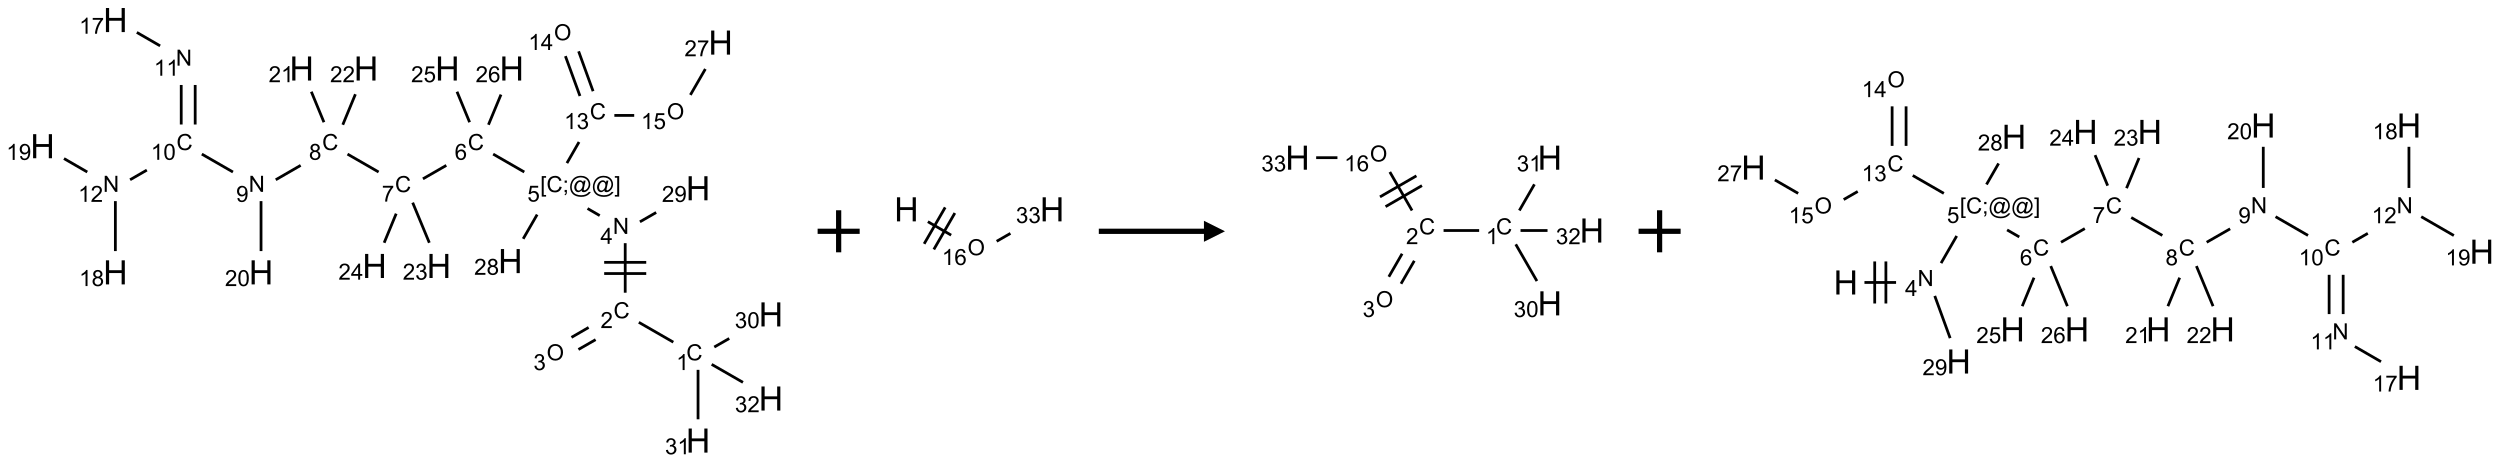 <?xml version="1.0" encoding="UTF-8"?>
<svg xmlns="http://www.w3.org/2000/svg" xmlns:xlink="http://www.w3.org/1999/xlink" width="1189" height="220" viewBox="0 0 1189 220">
<defs>
<g>
<g id="glyph-0-0">
<path d="M 1.332 0 L 1.332 -6.668 L 6.668 -6.668 L 6.668 0 Z M 1.5 -0.168 L 6.5 -0.168 L 6.5 -6.5 L 1.5 -6.5 Z M 1.5 -0.168 "/>
</g>
<g id="glyph-0-1">
<path d="M 6.27 -2.676 L 7.281 -2.422 C 7.07 -1.594 6.688 -0.961 6.137 -0.523 C 5.586 -0.086 4.914 0.129 4.121 0.129 C 3.297 0.129 2.629 -0.039 2.113 -0.371 C 1.598 -0.707 1.203 -1.191 0.934 -1.828 C 0.664 -2.465 0.531 -3.145 0.531 -3.875 C 0.531 -4.672 0.684 -5.363 0.988 -5.957 C 1.293 -6.547 1.723 -6.996 2.285 -7.305 C 2.844 -7.613 3.461 -7.766 4.137 -7.766 C 4.898 -7.766 5.543 -7.57 6.062 -7.184 C 6.582 -6.793 6.945 -6.246 7.152 -5.543 L 6.156 -5.309 C 5.98 -5.863 5.723 -6.266 5.387 -6.52 C 5.051 -6.773 4.625 -6.902 4.113 -6.902 C 3.527 -6.902 3.039 -6.762 2.645 -6.48 C 2.25 -6.199 1.973 -5.82 1.812 -5.348 C 1.652 -4.871 1.574 -4.383 1.574 -3.879 C 1.574 -3.23 1.668 -2.664 1.855 -2.18 C 2.047 -1.695 2.34 -1.332 2.738 -1.094 C 3.137 -0.855 3.57 -0.734 4.035 -0.734 C 4.602 -0.734 5.082 -0.898 5.473 -1.223 C 5.867 -1.551 6.133 -2.035 6.27 -2.676 Z M 6.27 -2.676 "/>
</g>
<g id="glyph-0-2">
<path d="M 3.973 0 L 3.035 0 L 3.035 -5.973 C 2.809 -5.758 2.516 -5.543 2.148 -5.328 C 1.781 -5.113 1.453 -4.953 1.16 -4.844 L 1.16 -5.75 C 1.684 -5.996 2.145 -6.297 2.535 -6.645 C 2.93 -6.996 3.207 -7.336 3.371 -7.668 L 3.973 -7.668 Z M 3.973 0 "/>
</g>
<g id="glyph-0-3">
<path d="M 5.371 -0.902 L 5.371 0 L 0.324 0 C 0.316 -0.227 0.352 -0.441 0.434 -0.652 C 0.562 -0.996 0.766 -1.332 1.051 -1.668 C 1.332 -2 1.742 -2.387 2.277 -2.824 C 3.105 -3.504 3.668 -4.043 3.957 -4.441 C 4.25 -4.84 4.395 -5.215 4.395 -5.566 C 4.395 -5.938 4.262 -6.254 3.996 -6.508 C 3.73 -6.762 3.387 -6.891 2.957 -6.891 C 2.508 -6.891 2.145 -6.754 1.875 -6.484 C 1.605 -6.215 1.469 -5.84 1.465 -5.359 L 0.5 -5.457 C 0.566 -6.176 0.812 -6.727 1.246 -7.102 C 1.676 -7.477 2.254 -7.668 2.98 -7.668 C 3.711 -7.668 4.293 -7.465 4.719 -7.059 C 5.145 -6.652 5.359 -6.148 5.359 -5.547 C 5.359 -5.242 5.297 -4.941 5.172 -4.645 C 5.047 -4.352 4.84 -4.039 4.551 -3.715 C 4.262 -3.387 3.777 -2.938 3.105 -2.371 C 2.543 -1.898 2.18 -1.578 2.02 -1.41 C 1.859 -1.242 1.73 -1.07 1.625 -0.902 Z M 5.371 -0.902 "/>
</g>
<g id="glyph-0-4">
<path d="M 0.516 -3.719 C 0.516 -4.984 0.855 -5.977 1.535 -6.695 C 2.215 -7.414 3.094 -7.77 4.172 -7.77 C 4.875 -7.77 5.512 -7.602 6.078 -7.266 C 6.645 -6.93 7.074 -6.461 7.371 -5.855 C 7.668 -5.254 7.816 -4.57 7.816 -3.809 C 7.816 -3.035 7.66 -2.34 7.348 -1.73 C 7.035 -1.117 6.594 -0.656 6.02 -0.34 C 5.449 -0.027 4.828 0.129 4.168 0.129 C 3.449 0.129 2.805 -0.043 2.238 -0.391 C 1.672 -0.738 1.246 -1.211 0.953 -1.812 C 0.66 -2.414 0.516 -3.047 0.516 -3.719 Z M 1.559 -3.703 C 1.559 -2.781 1.805 -2.059 2.301 -1.527 C 2.793 -1 3.414 -0.734 4.16 -0.734 C 4.922 -0.734 5.547 -1 6.039 -1.535 C 6.531 -2.07 6.777 -2.828 6.777 -3.812 C 6.777 -4.434 6.672 -4.977 6.461 -5.441 C 6.25 -5.902 5.945 -6.262 5.539 -6.52 C 5.133 -6.773 4.68 -6.902 4.176 -6.902 C 3.461 -6.902 2.848 -6.656 2.332 -6.164 C 1.816 -5.672 1.559 -4.852 1.559 -3.703 Z M 1.559 -3.703 "/>
</g>
<g id="glyph-0-5">
<path d="M 0.449 -2.016 L 1.387 -2.141 C 1.492 -1.609 1.676 -1.227 1.934 -0.992 C 2.191 -0.758 2.508 -0.641 2.879 -0.641 C 3.32 -0.641 3.695 -0.793 3.996 -1.098 C 4.301 -1.402 4.453 -1.781 4.453 -2.234 C 4.453 -2.664 4.312 -3.02 4.031 -3.301 C 3.75 -3.578 3.391 -3.719 2.957 -3.719 C 2.781 -3.719 2.562 -3.684 2.297 -3.613 L 2.402 -4.438 C 2.465 -4.43 2.516 -4.426 2.551 -4.426 C 2.949 -4.426 3.312 -4.531 3.629 -4.738 C 3.949 -4.949 4.109 -5.27 4.109 -5.703 C 4.109 -6.047 3.992 -6.332 3.762 -6.559 C 3.527 -6.785 3.227 -6.895 2.859 -6.895 C 2.496 -6.895 2.191 -6.781 1.949 -6.551 C 1.707 -6.324 1.547 -5.98 1.48 -5.52 L 0.543 -5.688 C 0.656 -6.316 0.918 -6.805 1.324 -7.148 C 1.73 -7.492 2.234 -7.668 2.84 -7.668 C 3.254 -7.668 3.641 -7.578 3.988 -7.398 C 4.34 -7.219 4.609 -6.977 4.793 -6.668 C 4.98 -6.359 5.074 -6.031 5.074 -5.684 C 5.074 -5.352 4.984 -5.051 4.809 -4.781 C 4.629 -4.512 4.367 -4.297 4.02 -4.137 C 4.473 -4.031 4.824 -3.816 5.074 -3.488 C 5.324 -3.16 5.449 -2.75 5.449 -2.254 C 5.449 -1.59 5.203 -1.023 4.719 -0.559 C 4.234 -0.098 3.617 0.137 2.875 0.137 C 2.203 0.137 1.648 -0.062 1.207 -0.465 C 0.762 -0.863 0.512 -1.379 0.449 -2.016 Z M 0.449 -2.016 "/>
</g>
<g id="glyph-0-6">
<path d="M 0.812 0 L 0.812 -7.637 L 1.848 -7.637 L 5.859 -1.641 L 5.859 -7.637 L 6.828 -7.637 L 6.828 0 L 5.793 0 L 1.781 -6 L 1.781 0 Z M 0.812 0 "/>
</g>
<g id="glyph-0-7">
<path d="M 3.449 0 L 3.449 -1.828 L 0.137 -1.828 L 0.137 -2.688 L 3.621 -7.637 L 4.387 -7.637 L 4.387 -2.688 L 5.418 -2.688 L 5.418 -1.828 L 4.387 -1.828 L 4.387 0 Z M 3.449 -2.688 L 3.449 -6.129 L 1.059 -2.688 Z M 3.449 -2.688 "/>
</g>
<g id="glyph-0-8">
<path d="M 0.723 2.121 L 0.723 -7.637 L 2.793 -7.637 L 2.793 -6.859 L 1.66 -6.859 L 1.66 1.344 L 2.793 1.344 L 2.793 2.121 Z M 0.723 2.121 "/>
</g>
<g id="glyph-0-9">
<path d="M 0.949 -4.465 L 0.949 -5.531 L 2.016 -5.531 L 2.016 -4.465 Z M 0.949 0 L 0.949 -1.066 L 2.016 -1.066 L 2.016 0 C 2.016 0.391 1.945 0.711 1.809 0.949 C 1.668 1.191 1.449 1.379 1.145 1.512 L 0.887 1.109 C 1.082 1.023 1.23 0.895 1.324 0.727 C 1.418 0.559 1.469 0.316 1.48 0 Z M 0.949 0 "/>
</g>
<g id="glyph-0-10">
<path d="M 6.047 -0.848 C 5.82 -0.59 5.57 -0.379 5.289 -0.223 C 5.008 -0.062 4.73 0.016 4.449 0.016 C 4.141 0.016 3.84 -0.074 3.547 -0.254 C 3.254 -0.434 3.02 -0.715 2.836 -1.09 C 2.652 -1.465 2.562 -1.875 2.562 -2.324 C 2.562 -2.875 2.703 -3.43 2.988 -3.98 C 3.27 -4.535 3.621 -4.953 4.043 -5.23 C 4.461 -5.508 4.871 -5.645 5.266 -5.645 C 5.566 -5.645 5.855 -5.566 6.129 -5.41 C 6.402 -5.25 6.641 -5.012 6.84 -4.688 L 7.016 -5.496 L 7.949 -5.496 L 7.199 -2 C 7.094 -1.516 7.043 -1.246 7.043 -1.191 C 7.043 -1.098 7.078 -1.02 7.148 -0.949 C 7.219 -0.883 7.305 -0.848 7.406 -0.848 C 7.59 -0.848 7.832 -0.953 8.129 -1.168 C 8.527 -1.445 8.84 -1.816 9.07 -2.285 C 9.301 -2.75 9.418 -3.234 9.418 -3.73 C 9.418 -4.309 9.27 -4.852 8.973 -5.355 C 8.676 -5.859 8.23 -6.262 7.645 -6.562 C 7.055 -6.863 6.406 -7.016 5.691 -7.016 C 4.879 -7.016 4.137 -6.824 3.465 -6.445 C 2.793 -6.066 2.273 -5.52 1.902 -4.809 C 1.535 -4.098 1.348 -3.34 1.348 -2.527 C 1.348 -1.676 1.535 -0.941 1.902 -0.328 C 2.273 0.285 2.809 0.742 3.508 1.035 C 4.207 1.328 4.984 1.473 5.832 1.473 C 6.742 1.473 7.504 1.32 8.121 1.016 C 8.734 0.711 9.195 0.34 9.5 -0.098 L 10.441 -0.098 C 10.266 0.266 9.961 0.637 9.531 1.016 C 9.102 1.395 8.59 1.695 7.996 1.914 C 7.402 2.133 6.688 2.246 5.848 2.246 C 5.078 2.246 4.367 2.145 3.715 1.949 C 3.066 1.75 2.512 1.453 2.051 1.055 C 1.594 0.656 1.25 0.199 1.016 -0.316 C 0.723 -0.973 0.578 -1.684 0.578 -2.441 C 0.578 -3.289 0.75 -4.098 1.098 -4.863 C 1.523 -5.805 2.125 -6.527 2.902 -7.027 C 3.684 -7.527 4.629 -7.777 5.738 -7.777 C 6.602 -7.777 7.375 -7.602 8.059 -7.246 C 8.746 -6.895 9.285 -6.371 9.684 -5.672 C 10.02 -5.07 10.188 -4.418 10.188 -3.715 C 10.188 -2.707 9.832 -1.812 9.125 -1.031 C 8.492 -0.328 7.801 0.02 7.051 0.02 C 6.812 0.02 6.617 -0.016 6.473 -0.09 C 6.324 -0.16 6.215 -0.266 6.145 -0.402 C 6.102 -0.488 6.066 -0.637 6.047 -0.848 Z M 3.527 -2.262 C 3.527 -1.785 3.641 -1.414 3.863 -1.152 C 4.09 -0.887 4.348 -0.754 4.641 -0.754 C 4.836 -0.754 5.039 -0.812 5.254 -0.93 C 5.469 -1.047 5.676 -1.219 5.871 -1.449 C 6.066 -1.676 6.23 -1.969 6.355 -2.32 C 6.48 -2.672 6.543 -3.027 6.543 -3.379 C 6.543 -3.852 6.426 -4.219 6.191 -4.48 C 5.957 -4.738 5.672 -4.871 5.332 -4.871 C 5.109 -4.871 4.902 -4.812 4.707 -4.699 C 4.512 -4.586 4.32 -4.406 4.137 -4.156 C 3.953 -3.906 3.805 -3.602 3.691 -3.246 C 3.582 -2.887 3.527 -2.559 3.527 -2.262 Z M 3.527 -2.262 "/>
</g>
<g id="glyph-0-11">
<path d="M 2.27 2.121 L 0.203 2.121 L 0.203 1.344 L 1.332 1.344 L 1.332 -6.859 L 0.203 -6.859 L 0.203 -7.637 L 2.27 -7.637 Z M 2.27 2.121 "/>
</g>
<g id="glyph-0-12">
<path d="M 0.441 -2 L 1.426 -2.082 C 1.5 -1.605 1.668 -1.242 1.934 -1.004 C 2.199 -0.762 2.52 -0.641 2.895 -0.641 C 3.348 -0.641 3.73 -0.812 4.043 -1.152 C 4.355 -1.492 4.512 -1.941 4.512 -2.504 C 4.512 -3.039 4.359 -3.461 4.059 -3.77 C 3.758 -4.078 3.367 -4.234 2.879 -4.234 C 2.578 -4.234 2.305 -4.164 2.062 -4.027 C 1.82 -3.891 1.629 -3.715 1.488 -3.496 L 0.609 -3.609 L 1.348 -7.531 L 5.145 -7.531 L 5.145 -6.637 L 2.098 -6.637 L 1.688 -4.582 C 2.145 -4.902 2.625 -5.062 3.129 -5.062 C 3.797 -5.062 4.359 -4.832 4.816 -4.371 C 5.277 -3.91 5.504 -3.312 5.504 -2.59 C 5.504 -1.898 5.305 -1.301 4.902 -0.797 C 4.41 -0.18 3.742 0.129 2.895 0.129 C 2.199 0.129 1.633 -0.062 1.195 -0.453 C 0.758 -0.844 0.504 -1.359 0.441 -2 Z M 0.441 -2 "/>
</g>
<g id="glyph-0-13">
<path d="M 5.309 -5.766 L 4.375 -5.691 C 4.293 -6.059 4.172 -6.328 4.02 -6.496 C 3.766 -6.762 3.453 -6.895 3.082 -6.895 C 2.785 -6.895 2.523 -6.812 2.297 -6.645 C 2 -6.43 1.77 -6.117 1.598 -5.703 C 1.43 -5.289 1.34 -4.703 1.332 -3.938 C 1.559 -4.281 1.836 -4.535 2.16 -4.703 C 2.488 -4.871 2.828 -4.953 3.188 -4.953 C 3.812 -4.953 4.344 -4.723 4.785 -4.262 C 5.223 -3.801 5.441 -3.207 5.441 -2.48 C 5.441 -2 5.34 -1.555 5.133 -1.145 C 4.926 -0.73 4.641 -0.418 4.281 -0.199 C 3.922 0.02 3.512 0.129 3.051 0.129 C 2.27 0.129 1.633 -0.156 1.141 -0.73 C 0.648 -1.305 0.402 -2.254 0.402 -3.574 C 0.402 -5.051 0.672 -6.121 1.219 -6.793 C 1.695 -7.375 2.336 -7.668 3.141 -7.668 C 3.742 -7.668 4.234 -7.5 4.617 -7.16 C 5 -6.824 5.23 -6.359 5.309 -5.766 Z M 1.48 -2.473 C 1.48 -2.152 1.547 -1.844 1.684 -1.547 C 1.82 -1.25 2.016 -1.027 2.262 -0.871 C 2.508 -0.719 2.766 -0.641 3.035 -0.641 C 3.434 -0.641 3.773 -0.801 4.059 -1.121 C 4.344 -1.441 4.484 -1.875 4.484 -2.422 C 4.484 -2.949 4.344 -3.367 4.062 -3.668 C 3.781 -3.973 3.426 -4.125 3 -4.125 C 2.578 -4.125 2.219 -3.973 1.922 -3.668 C 1.625 -3.363 1.48 -2.969 1.48 -2.473 Z M 1.48 -2.473 "/>
</g>
<g id="glyph-0-14">
<path d="M 0.504 -6.637 L 0.504 -7.535 L 5.449 -7.535 L 5.449 -6.809 C 4.961 -6.289 4.48 -5.602 4.004 -4.746 C 3.527 -3.887 3.156 -3.004 2.895 -2.098 C 2.707 -1.461 2.59 -0.762 2.535 0 L 1.574 0 C 1.582 -0.602 1.703 -1.328 1.926 -2.176 C 2.152 -3.027 2.477 -3.848 2.898 -4.637 C 3.32 -5.426 3.77 -6.094 4.246 -6.637 Z M 0.504 -6.637 "/>
</g>
<g id="glyph-0-15">
<path d="M 1.887 -4.141 C 1.496 -4.281 1.207 -4.484 1.02 -4.75 C 0.832 -5.016 0.738 -5.328 0.738 -5.699 C 0.738 -6.254 0.938 -6.719 1.34 -7.098 C 1.738 -7.477 2.27 -7.668 2.934 -7.668 C 3.598 -7.668 4.137 -7.473 4.543 -7.086 C 4.949 -6.699 5.152 -6.227 5.152 -5.672 C 5.152 -5.316 5.059 -5.008 4.871 -4.746 C 4.688 -4.484 4.406 -4.281 4.027 -4.141 C 4.496 -3.988 4.852 -3.742 5.098 -3.402 C 5.34 -3.062 5.465 -2.656 5.465 -2.184 C 5.465 -1.531 5.234 -0.98 4.77 -0.535 C 4.309 -0.09 3.703 0.129 2.949 0.129 C 2.195 0.129 1.586 -0.094 1.125 -0.539 C 0.664 -0.984 0.434 -1.543 0.434 -2.207 C 0.434 -2.703 0.559 -3.121 0.809 -3.457 C 1.062 -3.793 1.422 -4.02 1.887 -4.141 Z M 1.699 -5.73 C 1.699 -5.367 1.812 -5.074 2.047 -4.844 C 2.281 -4.613 2.582 -4.5 2.953 -4.5 C 3.312 -4.5 3.609 -4.613 3.84 -4.84 C 4.07 -5.066 4.188 -5.348 4.188 -5.676 C 4.188 -6.02 4.07 -6.309 3.832 -6.543 C 3.594 -6.777 3.297 -6.895 2.941 -6.895 C 2.586 -6.895 2.289 -6.781 2.051 -6.551 C 1.816 -6.324 1.699 -6.047 1.699 -5.73 Z M 1.395 -2.203 C 1.395 -1.938 1.461 -1.676 1.586 -1.426 C 1.711 -1.176 1.902 -0.984 2.152 -0.848 C 2.402 -0.711 2.672 -0.641 2.957 -0.641 C 3.406 -0.641 3.777 -0.785 4.066 -1.074 C 4.359 -1.363 4.504 -1.727 4.504 -2.172 C 4.504 -2.625 4.355 -2.996 4.055 -3.293 C 3.754 -3.586 3.379 -3.734 2.926 -3.734 C 2.484 -3.734 2.121 -3.59 1.832 -3.297 C 1.543 -3.004 1.395 -2.641 1.395 -2.203 Z M 1.395 -2.203 "/>
</g>
<g id="glyph-0-16">
<path d="M 0.582 -1.766 L 1.484 -1.848 C 1.562 -1.426 1.707 -1.117 1.922 -0.926 C 2.137 -0.734 2.414 -0.641 2.75 -0.641 C 3.039 -0.641 3.289 -0.707 3.508 -0.84 C 3.727 -0.973 3.902 -1.148 4.043 -1.367 C 4.18 -1.586 4.297 -1.887 4.391 -2.262 C 4.484 -2.637 4.531 -3.016 4.531 -3.406 C 4.531 -3.449 4.531 -3.512 4.527 -3.594 C 4.34 -3.297 4.082 -3.055 3.758 -2.867 C 3.434 -2.68 3.082 -2.59 2.703 -2.59 C 2.07 -2.59 1.535 -2.816 1.098 -3.277 C 0.66 -3.734 0.441 -4.34 0.441 -5.09 C 0.441 -5.863 0.672 -6.484 1.129 -6.957 C 1.586 -7.43 2.156 -7.668 2.844 -7.668 C 3.34 -7.668 3.793 -7.531 4.207 -7.266 C 4.617 -7 4.93 -6.617 5.145 -6.121 C 5.355 -5.629 5.465 -4.91 5.465 -3.973 C 5.465 -2.996 5.359 -2.223 5.145 -1.645 C 4.934 -1.066 4.617 -0.625 4.199 -0.324 C 3.781 -0.02 3.293 0.129 2.73 0.129 C 2.133 0.129 1.645 -0.035 1.266 -0.367 C 0.887 -0.699 0.66 -1.164 0.582 -1.766 Z M 4.422 -5.137 C 4.422 -5.676 4.277 -6.102 3.992 -6.418 C 3.707 -6.734 3.359 -6.891 2.957 -6.891 C 2.543 -6.891 2.18 -6.719 1.871 -6.379 C 1.562 -6.039 1.406 -5.598 1.406 -5.059 C 1.406 -4.57 1.555 -4.176 1.848 -3.871 C 2.141 -3.566 2.5 -3.418 2.934 -3.418 C 3.367 -3.418 3.723 -3.57 4.004 -3.871 C 4.281 -4.176 4.422 -4.598 4.422 -5.137 Z M 4.422 -5.137 "/>
</g>
<g id="glyph-0-17">
<path d="M 0.441 -3.766 C 0.441 -4.668 0.535 -5.395 0.723 -5.945 C 0.906 -6.496 1.184 -6.922 1.551 -7.219 C 1.918 -7.516 2.375 -7.668 2.934 -7.668 C 3.344 -7.668 3.703 -7.586 4.012 -7.418 C 4.32 -7.254 4.574 -7.016 4.777 -6.707 C 4.977 -6.395 5.137 -6.016 5.25 -5.57 C 5.363 -5.125 5.422 -4.523 5.422 -3.766 C 5.422 -2.871 5.328 -2.148 5.145 -1.598 C 4.961 -1.047 4.688 -0.621 4.32 -0.32 C 3.953 -0.02 3.492 0.129 2.934 0.129 C 2.195 0.129 1.617 -0.133 1.199 -0.66 C 0.695 -1.297 0.441 -2.332 0.441 -3.766 Z M 1.406 -3.766 C 1.406 -2.512 1.555 -1.68 1.848 -1.262 C 2.141 -0.848 2.5 -0.641 2.934 -0.641 C 3.363 -0.641 3.727 -0.848 4.02 -1.266 C 4.312 -1.684 4.457 -2.516 4.457 -3.766 C 4.457 -5.023 4.312 -5.859 4.02 -6.27 C 3.727 -6.684 3.359 -6.891 2.922 -6.891 C 2.492 -6.891 2.148 -6.707 1.891 -6.344 C 1.566 -5.879 1.406 -5.02 1.406 -3.766 Z M 1.406 -3.766 "/>
</g>
<g id="glyph-1-0">
<path d="M 2 0 L 2 -10 L 10 -10 L 10 0 Z M 2.25 -0.25 L 9.75 -0.25 L 9.75 -9.75 L 2.25 -9.75 Z M 2.25 -0.25 "/>
</g>
<g id="glyph-1-1">
<path d="M 1.281 0 L 1.281 -11.453 L 2.797 -11.453 L 2.797 -6.75 L 8.75 -6.75 L 8.75 -11.453 L 10.266 -11.453 L 10.266 0 L 8.75 0 L 8.75 -5.398 L 2.797 -5.398 L 2.797 0 Z M 1.281 0 "/>
</g>
</g>
</defs>
<path fill="none" stroke-width="0.033" stroke-linecap="butt" stroke-linejoin="miter" stroke="rgb(0%, 0%, 0%)" stroke-opacity="1" stroke-miterlimit="10" d="M 7.5 3.83 L 7.09 3.594 " transform="matrix(40, 0, 0, 40, 20.229, 9.535)"/>
<path fill="none" stroke-width="0.033" stroke-linecap="butt" stroke-linejoin="miter" stroke="rgb(0%, 0%, 0%)" stroke-opacity="1" stroke-miterlimit="10" d="M 6.493 3.655 L 6.289 3.773 " transform="matrix(40, 0, 0, 40, 20.229, 9.535)"/>
<path fill="none" stroke-width="0.033" stroke-linecap="butt" stroke-linejoin="miter" stroke="rgb(0%, 0%, 0%)" stroke-opacity="1" stroke-miterlimit="10" d="M 6.576 3.8 L 6.372 3.917 " transform="matrix(40, 0, 0, 40, 20.229, 9.535)"/>
<path fill="none" stroke-width="0.033" stroke-linecap="butt" stroke-linejoin="miter" stroke="rgb(0%, 0%, 0%)" stroke-opacity="1" stroke-miterlimit="10" d="M 6.928 3.242 L 6.928 2.653 " transform="matrix(40, 0, 0, 40, 20.229, 9.535)"/>
<path fill="none" stroke-width="0.033" stroke-linecap="butt" stroke-linejoin="miter" stroke="rgb(0%, 0%, 0%)" stroke-opacity="1" stroke-miterlimit="10" d="M 7.178 2.881 L 6.678 2.881 " transform="matrix(40, 0, 0, 40, 20.229, 9.535)"/>
<path fill="none" stroke-width="0.033" stroke-linecap="butt" stroke-linejoin="miter" stroke="rgb(0%, 0%, 0%)" stroke-opacity="1" stroke-miterlimit="10" d="M 7.178 3.014 L 6.678 3.014 " transform="matrix(40, 0, 0, 40, 20.229, 9.535)"/>
<path fill="none" stroke-width="0.033" stroke-linecap="butt" stroke-linejoin="miter" stroke="rgb(0%, 0%, 0%)" stroke-opacity="1" stroke-miterlimit="10" d="M 6.625 2.325 L 6.48 2.241 " transform="matrix(40, 0, 0, 40, 20.229, 9.535)"/>
<path fill="none" stroke-width="0.033" stroke-linecap="butt" stroke-linejoin="miter" stroke="rgb(0%, 0%, 0%)" stroke-opacity="1" stroke-miterlimit="10" d="M 5.728 1.807 L 5.358 1.594 " transform="matrix(40, 0, 0, 40, 20.229, 9.535)"/>
<path fill="none" stroke-width="0.033" stroke-linecap="butt" stroke-linejoin="miter" stroke="rgb(0%, 0%, 0%)" stroke-opacity="1" stroke-miterlimit="10" d="M 4.801 1.728 L 4.523 1.888 " transform="matrix(40, 0, 0, 40, 20.229, 9.535)"/>
<path fill="none" stroke-width="0.033" stroke-linecap="butt" stroke-linejoin="miter" stroke="rgb(0%, 0%, 0%)" stroke-opacity="1" stroke-miterlimit="10" d="M 3.996 1.807 L 3.626 1.594 " transform="matrix(40, 0, 0, 40, 20.229, 9.535)"/>
<path fill="none" stroke-width="0.033" stroke-linecap="butt" stroke-linejoin="miter" stroke="rgb(0%, 0%, 0%)" stroke-opacity="1" stroke-miterlimit="10" d="M 3.069 1.728 L 2.773 1.899 " transform="matrix(40, 0, 0, 40, 20.229, 9.535)"/>
<path fill="none" stroke-width="0.033" stroke-linecap="butt" stroke-linejoin="miter" stroke="rgb(0%, 0%, 0%)" stroke-opacity="1" stroke-miterlimit="10" d="M 2.264 1.807 L 1.894 1.594 " transform="matrix(40, 0, 0, 40, 20.229, 9.535)"/>
<path fill="none" stroke-width="0.033" stroke-linecap="butt" stroke-linejoin="miter" stroke="rgb(0%, 0%, 0%)" stroke-opacity="1" stroke-miterlimit="10" d="M 1.815 1.242 L 1.815 0.772 " transform="matrix(40, 0, 0, 40, 20.229, 9.535)"/>
<path fill="none" stroke-width="0.033" stroke-linecap="butt" stroke-linejoin="miter" stroke="rgb(0%, 0%, 0%)" stroke-opacity="1" stroke-miterlimit="10" d="M 1.649 1.242 L 1.649 0.772 " transform="matrix(40, 0, 0, 40, 20.229, 9.535)"/>
<path fill="none" stroke-width="0.033" stroke-linecap="butt" stroke-linejoin="miter" stroke="rgb(0%, 0%, 0%)" stroke-opacity="1" stroke-miterlimit="10" d="M 1.398 0.307 L 1.121 0.147 " transform="matrix(40, 0, 0, 40, 20.229, 9.535)"/>
<path fill="none" stroke-width="0.033" stroke-linecap="butt" stroke-linejoin="miter" stroke="rgb(0%, 0%, 0%)" stroke-opacity="1" stroke-miterlimit="10" d="M 1.24 1.784 L 1.041 1.899 " transform="matrix(40, 0, 0, 40, 20.229, 9.535)"/>
<path fill="none" stroke-width="0.033" stroke-linecap="butt" stroke-linejoin="miter" stroke="rgb(0%, 0%, 0%)" stroke-opacity="1" stroke-miterlimit="10" d="M 0.866 2.153 L 0.866 2.747 " transform="matrix(40, 0, 0, 40, 20.229, 9.535)"/>
<path fill="none" stroke-width="0.033" stroke-linecap="butt" stroke-linejoin="miter" stroke="rgb(0%, 0%, 0%)" stroke-opacity="1" stroke-miterlimit="10" d="M 0.532 1.807 L 0.255 1.647 " transform="matrix(40, 0, 0, 40, 20.229, 9.535)"/>
<path fill="none" stroke-width="0.033" stroke-linecap="butt" stroke-linejoin="miter" stroke="rgb(0%, 0%, 0%)" stroke-opacity="1" stroke-miterlimit="10" d="M 2.598 2.153 L 2.598 2.747 " transform="matrix(40, 0, 0, 40, 20.229, 9.535)"/>
<path fill="none" stroke-width="0.033" stroke-linecap="butt" stroke-linejoin="miter" stroke="rgb(0%, 0%, 0%)" stroke-opacity="1" stroke-miterlimit="10" d="M 3.346 1.215 L 3.196 0.852 " transform="matrix(40, 0, 0, 40, 20.229, 9.535)"/>
<path fill="none" stroke-width="0.033" stroke-linecap="butt" stroke-linejoin="miter" stroke="rgb(0%, 0%, 0%)" stroke-opacity="1" stroke-miterlimit="10" d="M 3.57 1.245 L 3.72 0.882 " transform="matrix(40, 0, 0, 40, 20.229, 9.535)"/>
<path fill="none" stroke-width="0.033" stroke-linecap="butt" stroke-linejoin="miter" stroke="rgb(0%, 0%, 0%)" stroke-opacity="1" stroke-miterlimit="10" d="M 4.401 2.171 L 4.599 2.648 " transform="matrix(40, 0, 0, 40, 20.229, 9.535)"/>
<path fill="none" stroke-width="0.033" stroke-linecap="butt" stroke-linejoin="miter" stroke="rgb(0%, 0%, 0%)" stroke-opacity="1" stroke-miterlimit="10" d="M 4.205 2.302 L 4.062 2.648 " transform="matrix(40, 0, 0, 40, 20.229, 9.535)"/>
<path fill="none" stroke-width="0.033" stroke-linecap="butt" stroke-linejoin="miter" stroke="rgb(0%, 0%, 0%)" stroke-opacity="1" stroke-miterlimit="10" d="M 5.078 1.215 L 4.928 0.852 " transform="matrix(40, 0, 0, 40, 20.229, 9.535)"/>
<path fill="none" stroke-width="0.033" stroke-linecap="butt" stroke-linejoin="miter" stroke="rgb(0%, 0%, 0%)" stroke-opacity="1" stroke-miterlimit="10" d="M 5.302 1.245 L 5.451 0.886 " transform="matrix(40, 0, 0, 40, 20.229, 9.535)"/>
<path fill="none" stroke-width="0.033" stroke-linecap="butt" stroke-linejoin="miter" stroke="rgb(0%, 0%, 0%)" stroke-opacity="1" stroke-miterlimit="10" d="M 6.235 1.701 L 6.379 1.45 " transform="matrix(40, 0, 0, 40, 20.229, 9.535)"/>
<path fill="none" stroke-width="0.033" stroke-linecap="butt" stroke-linejoin="miter" stroke="rgb(0%, 0%, 0%)" stroke-opacity="1" stroke-miterlimit="10" d="M 6.546 0.846 L 6.374 0.372 " transform="matrix(40, 0, 0, 40, 20.229, 9.535)"/>
<path fill="none" stroke-width="0.033" stroke-linecap="butt" stroke-linejoin="miter" stroke="rgb(0%, 0%, 0%)" stroke-opacity="1" stroke-miterlimit="10" d="M 6.39 0.903 L 6.217 0.429 " transform="matrix(40, 0, 0, 40, 20.229, 9.535)"/>
<path fill="none" stroke-width="0.033" stroke-linecap="butt" stroke-linejoin="miter" stroke="rgb(0%, 0%, 0%)" stroke-opacity="1" stroke-miterlimit="10" d="M 6.799 1.134 L 7.035 1.134 " transform="matrix(40, 0, 0, 40, 20.229, 9.535)"/>
<path fill="none" stroke-width="0.033" stroke-linecap="butt" stroke-linejoin="miter" stroke="rgb(0%, 0%, 0%)" stroke-opacity="1" stroke-miterlimit="10" d="M 7.703 0.89 L 7.881 0.582 " transform="matrix(40, 0, 0, 40, 20.229, 9.535)"/>
<path fill="none" stroke-width="0.033" stroke-linecap="butt" stroke-linejoin="miter" stroke="rgb(0%, 0%, 0%)" stroke-opacity="1" stroke-miterlimit="10" d="M 5.881 2.313 L 5.715 2.601 " transform="matrix(40, 0, 0, 40, 20.229, 9.535)"/>
<path fill="none" stroke-width="0.033" stroke-linecap="butt" stroke-linejoin="miter" stroke="rgb(0%, 0%, 0%)" stroke-opacity="1" stroke-miterlimit="10" d="M 7.103 2.399 L 7.296 2.288 " transform="matrix(40, 0, 0, 40, 20.229, 9.535)"/>
<path fill="none" stroke-width="0.033" stroke-linecap="butt" stroke-linejoin="miter" stroke="rgb(0%, 0%, 0%)" stroke-opacity="1" stroke-miterlimit="10" d="M 7.987 3.888 L 8.165 3.786 " transform="matrix(40, 0, 0, 40, 20.229, 9.535)"/>
<path fill="none" stroke-width="0.033" stroke-linecap="butt" stroke-linejoin="miter" stroke="rgb(0%, 0%, 0%)" stroke-opacity="1" stroke-miterlimit="10" d="M 7.794 4.159 L 7.794 4.747 " transform="matrix(40, 0, 0, 40, 20.229, 9.535)"/>
<path fill="none" stroke-width="0.033" stroke-linecap="butt" stroke-linejoin="miter" stroke="rgb(0%, 0%, 0%)" stroke-opacity="1" stroke-miterlimit="10" d="M 7.956 4.094 L 8.328 4.308 " transform="matrix(40, 0, 0, 40, 20.229, 9.535)"/>
<g fill="rgb(0%, 0%, 0%)" fill-opacity="1">
<use xlink:href="#glyph-0-1" x="326.406" y="171.379"/>
</g>
<g fill="rgb(0%, 0%, 0%)" fill-opacity="1">
<use xlink:href="#glyph-0-2" x="321.625" y="176.016"/>
</g>
<g fill="rgb(0%, 0%, 0%)" fill-opacity="1">
<use xlink:href="#glyph-0-1" x="291.766" y="151.379"/>
</g>
<g fill="rgb(0%, 0%, 0%)" fill-opacity="1">
<use xlink:href="#glyph-0-3" x="285.594" y="156.016"/>
</g>
<g fill="rgb(0%, 0%, 0%)" fill-opacity="1">
<use xlink:href="#glyph-0-4" x="259.961" y="171.383"/>
</g>
<g fill="rgb(0%, 0%, 0%)" fill-opacity="1">
<use xlink:href="#glyph-0-5" x="253.695" y="176.016"/>
</g>
<g fill="rgb(0%, 0%, 0%)" fill-opacity="1">
<use xlink:href="#glyph-0-6" x="291.484" y="111.246"/>
</g>
<g fill="rgb(0%, 0%, 0%)" fill-opacity="1">
<use xlink:href="#glyph-0-7" x="285.543" y="115.984"/>
</g>
<g fill="rgb(0%, 0%, 0%)" fill-opacity="1">
<use xlink:href="#glyph-0-8" x="256.926" y="91.387"/>
<use xlink:href="#glyph-0-1" x="259.889" y="91.387"/>
<use xlink:href="#glyph-0-9" x="267.592" y="91.387"/>
<use xlink:href="#glyph-0-10" x="270.556" y="91.387"/>
<use xlink:href="#glyph-0-10" x="281.384" y="91.387"/>
<use xlink:href="#glyph-0-11" x="292.212" y="91.387"/>
</g>
<g fill="rgb(0%, 0%, 0%)" fill-opacity="1">
<use xlink:href="#glyph-0-12" x="250.812" y="95.883"/>
</g>
<g fill="rgb(0%, 0%, 0%)" fill-opacity="1">
<use xlink:href="#glyph-0-1" x="222.48" y="71.379"/>
</g>
<g fill="rgb(0%, 0%, 0%)" fill-opacity="1">
<use xlink:href="#glyph-0-13" x="216.234" y="76.016"/>
</g>
<g fill="rgb(0%, 0%, 0%)" fill-opacity="1">
<use xlink:href="#glyph-0-1" x="187.84" y="91.379"/>
</g>
<g fill="rgb(0%, 0%, 0%)" fill-opacity="1">
<use xlink:href="#glyph-0-14" x="181.59" y="95.887"/>
</g>
<g fill="rgb(0%, 0%, 0%)" fill-opacity="1">
<use xlink:href="#glyph-0-1" x="153.199" y="71.379"/>
</g>
<g fill="rgb(0%, 0%, 0%)" fill-opacity="1">
<use xlink:href="#glyph-0-15" x="146.934" y="76.016"/>
</g>
<g fill="rgb(0%, 0%, 0%)" fill-opacity="1">
<use xlink:href="#glyph-0-6" x="118.277" y="91.246"/>
</g>
<g fill="rgb(0%, 0%, 0%)" fill-opacity="1">
<use xlink:href="#glyph-0-16" x="112.289" y="96.016"/>
</g>
<g fill="rgb(0%, 0%, 0%)" fill-opacity="1">
<use xlink:href="#glyph-0-1" x="83.918" y="71.379"/>
</g>
<g fill="rgb(0%, 0%, 0%)" fill-opacity="1">
<use xlink:href="#glyph-0-2" x="71.758" y="76.016"/>
<use xlink:href="#glyph-0-17" x="77.69" y="76.016"/>
</g>
<g fill="rgb(0%, 0%, 0%)" fill-opacity="1">
<use xlink:href="#glyph-0-6" x="83.637" y="31.246"/>
</g>
<g fill="rgb(0%, 0%, 0%)" fill-opacity="1">
<use xlink:href="#glyph-0-2" x="73.207" y="36.016"/>
<use xlink:href="#glyph-0-2" x="79.139" y="36.016"/>
</g>
<g fill="rgb(0%, 0%, 0%)" fill-opacity="1">
<use xlink:href="#glyph-1-1" x="49.098" y="15.262"/>
</g>
<g fill="rgb(0%, 0%, 0%)" fill-opacity="1">
<use xlink:href="#glyph-0-2" x="37.664" y="16.055"/>
<use xlink:href="#glyph-0-14" x="43.596" y="16.055"/>
</g>
<g fill="rgb(0%, 0%, 0%)" fill-opacity="1">
<use xlink:href="#glyph-0-6" x="48.996" y="91.246"/>
</g>
<g fill="rgb(0%, 0%, 0%)" fill-opacity="1">
<use xlink:href="#glyph-0-2" x="37.172" y="96.016"/>
<use xlink:href="#glyph-0-3" x="43.104" y="96.016"/>
</g>
<g fill="rgb(0%, 0%, 0%)" fill-opacity="1">
<use xlink:href="#glyph-1-1" x="49.098" y="135.262"/>
</g>
<g fill="rgb(0%, 0%, 0%)" fill-opacity="1">
<use xlink:href="#glyph-0-2" x="37.648" y="136.055"/>
<use xlink:href="#glyph-0-15" x="43.581" y="136.055"/>
</g>
<g fill="rgb(0%, 0%, 0%)" fill-opacity="1">
<use xlink:href="#glyph-1-1" x="14.457" y="75.262"/>
</g>
<g fill="rgb(0%, 0%, 0%)" fill-opacity="1">
<use xlink:href="#glyph-0-2" x="3.004" y="76.055"/>
<use xlink:href="#glyph-0-16" x="8.936" y="76.055"/>
</g>
<g fill="rgb(0%, 0%, 0%)" fill-opacity="1">
<use xlink:href="#glyph-1-1" x="118.379" y="135.262"/>
</g>
<g fill="rgb(0%, 0%, 0%)" fill-opacity="1">
<use xlink:href="#glyph-0-3" x="106.973" y="136.055"/>
<use xlink:href="#glyph-0-17" x="112.905" y="136.055"/>
</g>
<g fill="rgb(0%, 0%, 0%)" fill-opacity="1">
<use xlink:href="#glyph-1-1" x="137.711" y="38.309"/>
</g>
<g fill="rgb(0%, 0%, 0%)" fill-opacity="1">
<use xlink:href="#glyph-0-3" x="127.754" y="39.102"/>
<use xlink:href="#glyph-0-2" x="133.686" y="39.102"/>
</g>
<g fill="rgb(0%, 0%, 0%)" fill-opacity="1">
<use xlink:href="#glyph-1-1" x="168.328" y="38.309"/>
</g>
<g fill="rgb(0%, 0%, 0%)" fill-opacity="1">
<use xlink:href="#glyph-0-3" x="156.973" y="39.102"/>
<use xlink:href="#glyph-0-3" x="162.905" y="39.102"/>
</g>
<g fill="rgb(0%, 0%, 0%)" fill-opacity="1">
<use xlink:href="#glyph-1-1" x="202.969" y="132.219"/>
</g>
<g fill="rgb(0%, 0%, 0%)" fill-opacity="1">
<use xlink:href="#glyph-0-3" x="191.535" y="133.012"/>
<use xlink:href="#glyph-0-5" x="197.467" y="133.012"/>
</g>
<g fill="rgb(0%, 0%, 0%)" fill-opacity="1">
<use xlink:href="#glyph-1-1" x="172.355" y="132.219"/>
</g>
<g fill="rgb(0%, 0%, 0%)" fill-opacity="1">
<use xlink:href="#glyph-0-3" x="160.953" y="133.012"/>
<use xlink:href="#glyph-0-7" x="166.885" y="133.012"/>
</g>
<g fill="rgb(0%, 0%, 0%)" fill-opacity="1">
<use xlink:href="#glyph-1-1" x="206.996" y="38.309"/>
</g>
<g fill="rgb(0%, 0%, 0%)" fill-opacity="1">
<use xlink:href="#glyph-0-3" x="195.504" y="39.102"/>
<use xlink:href="#glyph-0-12" x="201.436" y="39.102"/>
</g>
<g fill="rgb(0%, 0%, 0%)" fill-opacity="1">
<use xlink:href="#glyph-1-1" x="237.609" y="38.309"/>
</g>
<g fill="rgb(0%, 0%, 0%)" fill-opacity="1">
<use xlink:href="#glyph-0-3" x="226.184" y="39.102"/>
<use xlink:href="#glyph-0-13" x="232.116" y="39.102"/>
</g>
<g fill="rgb(0%, 0%, 0%)" fill-opacity="1">
<use xlink:href="#glyph-0-1" x="280.496" y="56.738"/>
</g>
<g fill="rgb(0%, 0%, 0%)" fill-opacity="1">
<use xlink:href="#glyph-0-2" x="268.312" y="61.375"/>
<use xlink:href="#glyph-0-5" x="274.245" y="61.375"/>
</g>
<g fill="rgb(0%, 0%, 0%)" fill-opacity="1">
<use xlink:href="#glyph-0-4" x="263.457" y="19.156"/>
</g>
<g fill="rgb(0%, 0%, 0%)" fill-opacity="1">
<use xlink:href="#glyph-0-2" x="251.289" y="23.789"/>
<use xlink:href="#glyph-0-7" x="257.221" y="23.789"/>
</g>
<g fill="rgb(0%, 0%, 0%)" fill-opacity="1">
<use xlink:href="#glyph-0-4" x="317.137" y="56.742"/>
</g>
<g fill="rgb(0%, 0%, 0%)" fill-opacity="1">
<use xlink:href="#glyph-0-2" x="304.879" y="61.375"/>
<use xlink:href="#glyph-0-12" x="310.811" y="61.375"/>
</g>
<g fill="rgb(0%, 0%, 0%)" fill-opacity="1">
<use xlink:href="#glyph-1-1" x="336.941" y="25.98"/>
</g>
<g fill="rgb(0%, 0%, 0%)" fill-opacity="1">
<use xlink:href="#glyph-0-3" x="325.512" y="26.773"/>
<use xlink:href="#glyph-0-14" x="331.444" y="26.773"/>
</g>
<g fill="rgb(0%, 0%, 0%)" fill-opacity="1">
<use xlink:href="#glyph-1-1" x="236.941" y="129.902"/>
</g>
<g fill="rgb(0%, 0%, 0%)" fill-opacity="1">
<use xlink:href="#glyph-0-3" x="225.496" y="130.695"/>
<use xlink:href="#glyph-0-15" x="231.428" y="130.695"/>
</g>
<g fill="rgb(0%, 0%, 0%)" fill-opacity="1">
<use xlink:href="#glyph-1-1" x="326.227" y="95.262"/>
</g>
<g fill="rgb(0%, 0%, 0%)" fill-opacity="1">
<use xlink:href="#glyph-0-3" x="314.777" y="96.055"/>
<use xlink:href="#glyph-0-16" x="320.71" y="96.055"/>
</g>
<g fill="rgb(0%, 0%, 0%)" fill-opacity="1">
<use xlink:href="#glyph-1-1" x="360.867" y="155.262"/>
</g>
<g fill="rgb(0%, 0%, 0%)" fill-opacity="1">
<use xlink:href="#glyph-0-5" x="349.457" y="156.055"/>
<use xlink:href="#glyph-0-17" x="355.389" y="156.055"/>
</g>
<g fill="rgb(0%, 0%, 0%)" fill-opacity="1">
<use xlink:href="#glyph-1-1" x="326.227" y="215.262"/>
</g>
<g fill="rgb(0%, 0%, 0%)" fill-opacity="1">
<use xlink:href="#glyph-0-5" x="316.266" y="216.055"/>
<use xlink:href="#glyph-0-2" x="322.198" y="216.055"/>
</g>
<g fill="rgb(0%, 0%, 0%)" fill-opacity="1">
<use xlink:href="#glyph-1-1" x="360.867" y="195.262"/>
</g>
<g fill="rgb(0%, 0%, 0%)" fill-opacity="1">
<use xlink:href="#glyph-0-5" x="349.512" y="196.055"/>
<use xlink:href="#glyph-0-3" x="355.444" y="196.055"/>
</g>
<path fill="none" stroke-width="0.062" stroke-linecap="butt" stroke-linejoin="miter" stroke="rgb(0%, 0%, 0%)" stroke-opacity="1" stroke-miterlimit="10" d="M 0 0 L 0.5 0 M 0.25 -0.25 L 0.25 0.25 " transform="matrix(40, 0, 0, 40, 388.861, 110)"/>
<path fill="none" stroke-width="0.033" stroke-linecap="butt" stroke-linejoin="miter" stroke="rgb(0%, 0%, 0%)" stroke-opacity="1" stroke-miterlimit="10" d="M 0.255 0.147 L 0.532 0.307 " transform="matrix(40, 0, 0, 40, 431.088, 99.559)"/>
<path fill="none" stroke-width="0.033" stroke-linecap="butt" stroke-linejoin="miter" stroke="rgb(0%, 0%, 0%)" stroke-opacity="1" stroke-miterlimit="10" d="M 0.326 0.477 L 0.576 0.044 " transform="matrix(40, 0, 0, 40, 431.088, 99.559)"/>
<path fill="none" stroke-width="0.033" stroke-linecap="butt" stroke-linejoin="miter" stroke="rgb(0%, 0%, 0%)" stroke-opacity="1" stroke-miterlimit="10" d="M 0.211 0.41 L 0.461 -0.023 " transform="matrix(40, 0, 0, 40, 431.088, 99.559)"/>
<path fill="none" stroke-width="0.033" stroke-linecap="butt" stroke-linejoin="miter" stroke="rgb(0%, 0%, 0%)" stroke-opacity="1" stroke-miterlimit="10" d="M 1.073 0.38 L 1.237 0.286 " transform="matrix(40, 0, 0, 40, 431.088, 99.559)"/>
<g fill="rgb(0%, 0%, 0%)" fill-opacity="1">
<use xlink:href="#glyph-1-1" x="425.316" y="105.285"/>
</g>
<g fill="rgb(0%, 0%, 0%)" fill-opacity="1">
<use xlink:href="#glyph-0-4" x="460.152" y="121.406"/>
</g>
<g fill="rgb(0%, 0%, 0%)" fill-opacity="1">
<use xlink:href="#glyph-0-2" x="447.957" y="126.039"/>
<use xlink:href="#glyph-0-13" x="453.889" y="126.039"/>
</g>
<g fill="rgb(0%, 0%, 0%)" fill-opacity="1">
<use xlink:href="#glyph-1-1" x="494.598" y="105.285"/>
</g>
<g fill="rgb(0%, 0%, 0%)" fill-opacity="1">
<use xlink:href="#glyph-0-5" x="483.164" y="106.078"/>
<use xlink:href="#glyph-0-5" x="489.096" y="106.078"/>
</g>
<path fill-rule="nonzero" fill="rgb(0%, 0%, 0%)" fill-opacity="1" d="M 522.594 111.25 L 572.594 111.25 L 572.594 115 L 582.594 110 L 572.594 105 L 572.594 108.75 L 522.594 108.75 "/>
<path fill="none" stroke-width="0.033" stroke-linecap="butt" stroke-linejoin="miter" stroke="rgb(0%, 0%, 0%)" stroke-opacity="1" stroke-miterlimit="10" d="M 2.16 0.866 L 1.737 0.866 " transform="matrix(40, 0, 0, 40, 617.084, 74.992)"/>
<path fill="none" stroke-width="0.033" stroke-linecap="butt" stroke-linejoin="miter" stroke="rgb(0%, 0%, 0%)" stroke-opacity="1" stroke-miterlimit="10" d="M 1.244 1.142 L 1.086 1.416 " transform="matrix(40, 0, 0, 40, 617.084, 74.992)"/>
<path fill="none" stroke-width="0.033" stroke-linecap="butt" stroke-linejoin="miter" stroke="rgb(0%, 0%, 0%)" stroke-opacity="1" stroke-miterlimit="10" d="M 1.389 1.226 L 1.231 1.499 " transform="matrix(40, 0, 0, 40, 617.084, 74.992)"/>
<path fill="none" stroke-width="0.033" stroke-linecap="butt" stroke-linejoin="miter" stroke="rgb(0%, 0%, 0%)" stroke-opacity="1" stroke-miterlimit="10" d="M 1.362 0.628 L 1.098 0.17 " transform="matrix(40, 0, 0, 40, 617.084, 74.992)"/>
<path fill="none" stroke-width="0.033" stroke-linecap="butt" stroke-linejoin="miter" stroke="rgb(0%, 0%, 0%)" stroke-opacity="1" stroke-miterlimit="10" d="M 1.414 0.216 L 0.981 0.466 " transform="matrix(40, 0, 0, 40, 617.084, 74.992)"/>
<path fill="none" stroke-width="0.033" stroke-linecap="butt" stroke-linejoin="miter" stroke="rgb(0%, 0%, 0%)" stroke-opacity="1" stroke-miterlimit="10" d="M 1.48 0.332 L 1.047 0.582 " transform="matrix(40, 0, 0, 40, 617.084, 74.992)"/>
<path fill="none" stroke-width="0.033" stroke-linecap="butt" stroke-linejoin="miter" stroke="rgb(0%, 0%, 0%)" stroke-opacity="1" stroke-miterlimit="10" d="M 0.475 -0 L 0.222 -0 " transform="matrix(40, 0, 0, 40, 617.084, 74.992)"/>
<path fill="none" stroke-width="0.033" stroke-linecap="butt" stroke-linejoin="miter" stroke="rgb(0%, 0%, 0%)" stroke-opacity="1" stroke-miterlimit="10" d="M 2.595 1.03 L 2.847 1.467 " transform="matrix(40, 0, 0, 40, 617.084, 74.992)"/>
<path fill="none" stroke-width="0.033" stroke-linecap="butt" stroke-linejoin="miter" stroke="rgb(0%, 0%, 0%)" stroke-opacity="1" stroke-miterlimit="10" d="M 2.638 0.628 L 2.817 0.317 " transform="matrix(40, 0, 0, 40, 617.084, 74.992)"/>
<path fill="none" stroke-width="0.033" stroke-linecap="butt" stroke-linejoin="miter" stroke="rgb(0%, 0%, 0%)" stroke-opacity="1" stroke-miterlimit="10" d="M 2.652 0.866 L 2.973 0.866 " transform="matrix(40, 0, 0, 40, 617.084, 74.992)"/>
<g fill="rgb(0%, 0%, 0%)" fill-opacity="1">
<use xlink:href="#glyph-0-1" x="711.492" y="111.477"/>
</g>
<g fill="rgb(0%, 0%, 0%)" fill-opacity="1">
<use xlink:href="#glyph-0-2" x="706.711" y="116.113"/>
</g>
<g fill="rgb(0%, 0%, 0%)" fill-opacity="1">
<use xlink:href="#glyph-0-1" x="674.867" y="111.477"/>
</g>
<g fill="rgb(0%, 0%, 0%)" fill-opacity="1">
<use xlink:href="#glyph-0-3" x="668.695" y="116.113"/>
</g>
<g fill="rgb(0%, 0%, 0%)" fill-opacity="1">
<use xlink:href="#glyph-0-4" x="654.328" y="146.121"/>
</g>
<g fill="rgb(0%, 0%, 0%)" fill-opacity="1">
<use xlink:href="#glyph-0-5" x="648.062" y="150.754"/>
</g>
<g fill="rgb(0%, 0%, 0%)" fill-opacity="1">
<use xlink:href="#glyph-0-4" x="651.508" y="76.84"/>
</g>
<g fill="rgb(0%, 0%, 0%)" fill-opacity="1">
<use xlink:href="#glyph-0-2" x="639.312" y="81.473"/>
<use xlink:href="#glyph-0-13" x="645.245" y="81.473"/>
</g>
<g fill="rgb(0%, 0%, 0%)" fill-opacity="1">
<use xlink:href="#glyph-1-1" x="611.312" y="80.719"/>
</g>
<g fill="rgb(0%, 0%, 0%)" fill-opacity="1">
<use xlink:href="#glyph-0-5" x="599.879" y="81.512"/>
<use xlink:href="#glyph-0-5" x="605.811" y="81.512"/>
</g>
<g fill="rgb(0%, 0%, 0%)" fill-opacity="1">
<use xlink:href="#glyph-1-1" x="731.312" y="150"/>
</g>
<g fill="rgb(0%, 0%, 0%)" fill-opacity="1">
<use xlink:href="#glyph-0-5" x="719.902" y="150.793"/>
<use xlink:href="#glyph-0-17" x="725.835" y="150.793"/>
</g>
<g fill="rgb(0%, 0%, 0%)" fill-opacity="1">
<use xlink:href="#glyph-1-1" x="731.312" y="80.719"/>
</g>
<g fill="rgb(0%, 0%, 0%)" fill-opacity="1">
<use xlink:href="#glyph-0-5" x="721.352" y="81.512"/>
<use xlink:href="#glyph-0-2" x="727.284" y="81.512"/>
</g>
<g fill="rgb(0%, 0%, 0%)" fill-opacity="1">
<use xlink:href="#glyph-1-1" x="751.312" y="115.359"/>
</g>
<g fill="rgb(0%, 0%, 0%)" fill-opacity="1">
<use xlink:href="#glyph-0-5" x="739.957" y="116.152"/>
<use xlink:href="#glyph-0-3" x="745.889" y="116.152"/>
</g>
<path fill="none" stroke-width="0.062" stroke-linecap="butt" stroke-linejoin="miter" stroke="rgb(0%, 0%, 0%)" stroke-opacity="1" stroke-miterlimit="10" d="M 0 0 L 0.5 0 M 0.25 -0.25 L 0.25 0.25 " transform="matrix(40, 0, 0, 40, 779.307, 110)"/>
<path fill="none" stroke-width="0.033" stroke-linecap="butt" stroke-linejoin="miter" stroke="rgb(0%, 0%, 0%)" stroke-opacity="1" stroke-miterlimit="10" d="M 1.32 2.366 L 1.696 2.366 " transform="matrix(40, 0, 0, 40, 833.932, 39.701)"/>
<path fill="none" stroke-width="0.033" stroke-linecap="butt" stroke-linejoin="miter" stroke="rgb(0%, 0%, 0%)" stroke-opacity="1" stroke-miterlimit="10" d="M 1.575 2.616 L 1.575 2.116 " transform="matrix(40, 0, 0, 40, 833.932, 39.701)"/>
<path fill="none" stroke-width="0.033" stroke-linecap="butt" stroke-linejoin="miter" stroke="rgb(0%, 0%, 0%)" stroke-opacity="1" stroke-miterlimit="10" d="M 1.442 2.616 L 1.442 2.116 " transform="matrix(40, 0, 0, 40, 833.932, 39.701)"/>
<path fill="none" stroke-width="0.033" stroke-linecap="butt" stroke-linejoin="miter" stroke="rgb(0%, 0%, 0%)" stroke-opacity="1" stroke-miterlimit="10" d="M 2.231 2.136 L 2.417 1.813 " transform="matrix(40, 0, 0, 40, 833.932, 39.701)"/>
<path fill="none" stroke-width="0.033" stroke-linecap="butt" stroke-linejoin="miter" stroke="rgb(0%, 0%, 0%)" stroke-opacity="1" stroke-miterlimit="10" d="M 3.016 1.741 L 3.161 1.825 " transform="matrix(40, 0, 0, 40, 833.932, 39.701)"/>
<path fill="none" stroke-width="0.033" stroke-linecap="butt" stroke-linejoin="miter" stroke="rgb(0%, 0%, 0%)" stroke-opacity="1" stroke-miterlimit="10" d="M 3.657 1.888 L 3.94 1.725 " transform="matrix(40, 0, 0, 40, 833.932, 39.701)"/>
<path fill="none" stroke-width="0.033" stroke-linecap="butt" stroke-linejoin="miter" stroke="rgb(0%, 0%, 0%)" stroke-opacity="1" stroke-miterlimit="10" d="M 4.492 1.594 L 4.862 1.807 " transform="matrix(40, 0, 0, 40, 833.932, 39.701)"/>
<path fill="none" stroke-width="0.033" stroke-linecap="butt" stroke-linejoin="miter" stroke="rgb(0%, 0%, 0%)" stroke-opacity="1" stroke-miterlimit="10" d="M 5.389 1.888 L 5.668 1.728 " transform="matrix(40, 0, 0, 40, 833.932, 39.701)"/>
<path fill="none" stroke-width="0.033" stroke-linecap="butt" stroke-linejoin="miter" stroke="rgb(0%, 0%, 0%)" stroke-opacity="1" stroke-miterlimit="10" d="M 6.208 1.584 L 6.594 1.807 " transform="matrix(40, 0, 0, 40, 833.932, 39.701)"/>
<path fill="none" stroke-width="0.033" stroke-linecap="butt" stroke-linejoin="miter" stroke="rgb(0%, 0%, 0%)" stroke-opacity="1" stroke-miterlimit="10" d="M 6.845 2.275 L 6.845 2.742 " transform="matrix(40, 0, 0, 40, 833.932, 39.701)"/>
<path fill="none" stroke-width="0.033" stroke-linecap="butt" stroke-linejoin="miter" stroke="rgb(0%, 0%, 0%)" stroke-opacity="1" stroke-miterlimit="10" d="M 7.012 2.275 L 7.012 2.742 " transform="matrix(40, 0, 0, 40, 833.932, 39.701)"/>
<path fill="none" stroke-width="0.033" stroke-linecap="butt" stroke-linejoin="miter" stroke="rgb(0%, 0%, 0%)" stroke-opacity="1" stroke-miterlimit="10" d="M 7.151 3.128 L 7.462 3.308 " transform="matrix(40, 0, 0, 40, 833.932, 39.701)"/>
<path fill="none" stroke-width="0.033" stroke-linecap="butt" stroke-linejoin="miter" stroke="rgb(0%, 0%, 0%)" stroke-opacity="1" stroke-miterlimit="10" d="M 7.121 1.888 L 7.305 1.782 " transform="matrix(40, 0, 0, 40, 833.932, 39.701)"/>
<path fill="none" stroke-width="0.033" stroke-linecap="butt" stroke-linejoin="miter" stroke="rgb(0%, 0%, 0%)" stroke-opacity="1" stroke-miterlimit="10" d="M 7.794 1.242 L 7.794 0.753 " transform="matrix(40, 0, 0, 40, 833.932, 39.701)"/>
<path fill="none" stroke-width="0.033" stroke-linecap="butt" stroke-linejoin="miter" stroke="rgb(0%, 0%, 0%)" stroke-opacity="1" stroke-miterlimit="10" d="M 7.94 1.584 L 8.328 1.808 " transform="matrix(40, 0, 0, 40, 833.932, 39.701)"/>
<path fill="none" stroke-width="0.033" stroke-linecap="butt" stroke-linejoin="miter" stroke="rgb(0%, 0%, 0%)" stroke-opacity="1" stroke-miterlimit="10" d="M 6.062 1.242 L 6.062 0.753 " transform="matrix(40, 0, 0, 40, 833.932, 39.701)"/>
<path fill="none" stroke-width="0.033" stroke-linecap="butt" stroke-linejoin="miter" stroke="rgb(0%, 0%, 0%)" stroke-opacity="1" stroke-miterlimit="10" d="M 5.068 2.309 L 4.928 2.648 " transform="matrix(40, 0, 0, 40, 833.932, 39.701)"/>
<path fill="none" stroke-width="0.033" stroke-linecap="butt" stroke-linejoin="miter" stroke="rgb(0%, 0%, 0%)" stroke-opacity="1" stroke-miterlimit="10" d="M 5.267 2.171 L 5.465 2.648 " transform="matrix(40, 0, 0, 40, 833.932, 39.701)"/>
<path fill="none" stroke-width="0.033" stroke-linecap="butt" stroke-linejoin="miter" stroke="rgb(0%, 0%, 0%)" stroke-opacity="1" stroke-miterlimit="10" d="M 4.436 1.245 L 4.585 0.886 " transform="matrix(40, 0, 0, 40, 833.932, 39.701)"/>
<path fill="none" stroke-width="0.033" stroke-linecap="butt" stroke-linejoin="miter" stroke="rgb(0%, 0%, 0%)" stroke-opacity="1" stroke-miterlimit="10" d="M 4.212 1.215 L 4.062 0.852 " transform="matrix(40, 0, 0, 40, 833.932, 39.701)"/>
<path fill="none" stroke-width="0.033" stroke-linecap="butt" stroke-linejoin="miter" stroke="rgb(0%, 0%, 0%)" stroke-opacity="1" stroke-miterlimit="10" d="M 3.336 2.309 L 3.196 2.648 " transform="matrix(40, 0, 0, 40, 833.932, 39.701)"/>
<path fill="none" stroke-width="0.033" stroke-linecap="butt" stroke-linejoin="miter" stroke="rgb(0%, 0%, 0%)" stroke-opacity="1" stroke-miterlimit="10" d="M 3.535 2.171 L 3.733 2.648 " transform="matrix(40, 0, 0, 40, 833.932, 39.701)"/>
<path fill="none" stroke-width="0.033" stroke-linecap="butt" stroke-linejoin="miter" stroke="rgb(0%, 0%, 0%)" stroke-opacity="1" stroke-miterlimit="10" d="M 2.264 1.307 L 1.894 1.094 " transform="matrix(40, 0, 0, 40, 833.932, 39.701)"/>
<path fill="none" stroke-width="0.033" stroke-linecap="butt" stroke-linejoin="miter" stroke="rgb(0%, 0%, 0%)" stroke-opacity="1" stroke-miterlimit="10" d="M 1.815 0.742 L 1.815 0.272 " transform="matrix(40, 0, 0, 40, 833.932, 39.701)"/>
<path fill="none" stroke-width="0.033" stroke-linecap="butt" stroke-linejoin="miter" stroke="rgb(0%, 0%, 0%)" stroke-opacity="1" stroke-miterlimit="10" d="M 1.649 0.742 L 1.649 0.272 " transform="matrix(40, 0, 0, 40, 833.932, 39.701)"/>
<path fill="none" stroke-width="0.033" stroke-linecap="butt" stroke-linejoin="miter" stroke="rgb(0%, 0%, 0%)" stroke-opacity="1" stroke-miterlimit="10" d="M 1.24 1.284 L 1.073 1.38 " transform="matrix(40, 0, 0, 40, 833.932, 39.701)"/>
<path fill="none" stroke-width="0.033" stroke-linecap="butt" stroke-linejoin="miter" stroke="rgb(0%, 0%, 0%)" stroke-opacity="1" stroke-miterlimit="10" d="M 0.532 1.307 L 0.255 1.147 " transform="matrix(40, 0, 0, 40, 833.932, 39.701)"/>
<path fill="none" stroke-width="0.033" stroke-linecap="butt" stroke-linejoin="miter" stroke="rgb(0%, 0%, 0%)" stroke-opacity="1" stroke-miterlimit="10" d="M 2.771 1.201 L 2.915 0.951 " transform="matrix(40, 0, 0, 40, 833.932, 39.701)"/>
<path fill="none" stroke-width="0.033" stroke-linecap="butt" stroke-linejoin="miter" stroke="rgb(0%, 0%, 0%)" stroke-opacity="1" stroke-miterlimit="10" d="M 2.156 2.526 L 2.339 3.028 " transform="matrix(40, 0, 0, 40, 833.932, 39.701)"/>
<g fill="rgb(0%, 0%, 0%)" fill-opacity="1">
<use xlink:href="#glyph-1-1" x="872.082" y="140.07"/>
</g>
<g fill="rgb(0%, 0%, 0%)" fill-opacity="1">
<use xlink:href="#glyph-0-6" x="911.98" y="136.055"/>
</g>
<g fill="rgb(0%, 0%, 0%)" fill-opacity="1">
<use xlink:href="#glyph-0-7" x="906.043" y="140.793"/>
</g>
<g fill="rgb(0%, 0%, 0%)" fill-opacity="1">
<use xlink:href="#glyph-0-8" x="932.066" y="101.555"/>
<use xlink:href="#glyph-0-1" x="935.03" y="101.555"/>
<use xlink:href="#glyph-0-9" x="942.733" y="101.555"/>
<use xlink:href="#glyph-0-10" x="945.697" y="101.555"/>
<use xlink:href="#glyph-0-10" x="956.525" y="101.555"/>
<use xlink:href="#glyph-0-11" x="967.353" y="101.555"/>
</g>
<g fill="rgb(0%, 0%, 0%)" fill-opacity="1">
<use xlink:href="#glyph-0-12" x="925.953" y="106.051"/>
</g>
<g fill="rgb(0%, 0%, 0%)" fill-opacity="1">
<use xlink:href="#glyph-0-1" x="966.902" y="121.547"/>
</g>
<g fill="rgb(0%, 0%, 0%)" fill-opacity="1">
<use xlink:href="#glyph-0-13" x="960.656" y="126.184"/>
</g>
<g fill="rgb(0%, 0%, 0%)" fill-opacity="1">
<use xlink:href="#glyph-0-1" x="1001.543" y="101.547"/>
</g>
<g fill="rgb(0%, 0%, 0%)" fill-opacity="1">
<use xlink:href="#glyph-0-14" x="995.293" y="106.055"/>
</g>
<g fill="rgb(0%, 0%, 0%)" fill-opacity="1">
<use xlink:href="#glyph-0-1" x="1036.184" y="121.547"/>
</g>
<g fill="rgb(0%, 0%, 0%)" fill-opacity="1">
<use xlink:href="#glyph-0-15" x="1029.918" y="126.184"/>
</g>
<g fill="rgb(0%, 0%, 0%)" fill-opacity="1">
<use xlink:href="#glyph-0-6" x="1070.543" y="101.414"/>
</g>
<g fill="rgb(0%, 0%, 0%)" fill-opacity="1">
<use xlink:href="#glyph-0-16" x="1064.559" y="106.184"/>
</g>
<g fill="rgb(0%, 0%, 0%)" fill-opacity="1">
<use xlink:href="#glyph-0-1" x="1105.469" y="121.547"/>
</g>
<g fill="rgb(0%, 0%, 0%)" fill-opacity="1">
<use xlink:href="#glyph-0-2" x="1093.309" y="126.184"/>
<use xlink:href="#glyph-0-17" x="1099.241" y="126.184"/>
</g>
<g fill="rgb(0%, 0%, 0%)" fill-opacity="1">
<use xlink:href="#glyph-0-6" x="1109.297" y="161.414"/>
</g>
<g fill="rgb(0%, 0%, 0%)" fill-opacity="1">
<use xlink:href="#glyph-0-2" x="1098.867" y="166.184"/>
<use xlink:href="#glyph-0-2" x="1104.799" y="166.184"/>
</g>
<g fill="rgb(0%, 0%, 0%)" fill-opacity="1">
<use xlink:href="#glyph-1-1" x="1139.93" y="185.43"/>
</g>
<g fill="rgb(0%, 0%, 0%)" fill-opacity="1">
<use xlink:href="#glyph-0-2" x="1128.492" y="186.223"/>
<use xlink:href="#glyph-0-14" x="1134.424" y="186.223"/>
</g>
<g fill="rgb(0%, 0%, 0%)" fill-opacity="1">
<use xlink:href="#glyph-0-6" x="1139.828" y="101.414"/>
</g>
<g fill="rgb(0%, 0%, 0%)" fill-opacity="1">
<use xlink:href="#glyph-0-2" x="1128" y="106.184"/>
<use xlink:href="#glyph-0-3" x="1133.932" y="106.184"/>
</g>
<g fill="rgb(0%, 0%, 0%)" fill-opacity="1">
<use xlink:href="#glyph-1-1" x="1139.93" y="65.43"/>
</g>
<g fill="rgb(0%, 0%, 0%)" fill-opacity="1">
<use xlink:href="#glyph-0-2" x="1128.477" y="66.223"/>
<use xlink:href="#glyph-0-15" x="1134.409" y="66.223"/>
</g>
<g fill="rgb(0%, 0%, 0%)" fill-opacity="1">
<use xlink:href="#glyph-1-1" x="1174.57" y="125.43"/>
</g>
<g fill="rgb(0%, 0%, 0%)" fill-opacity="1">
<use xlink:href="#glyph-0-2" x="1163.117" y="126.223"/>
<use xlink:href="#glyph-0-16" x="1169.049" y="126.223"/>
</g>
<g fill="rgb(0%, 0%, 0%)" fill-opacity="1">
<use xlink:href="#glyph-1-1" x="1070.645" y="65.43"/>
</g>
<g fill="rgb(0%, 0%, 0%)" fill-opacity="1">
<use xlink:href="#glyph-0-3" x="1059.238" y="66.223"/>
<use xlink:href="#glyph-0-17" x="1065.171" y="66.223"/>
</g>
<g fill="rgb(0%, 0%, 0%)" fill-opacity="1">
<use xlink:href="#glyph-1-1" x="1020.699" y="162.383"/>
</g>
<g fill="rgb(0%, 0%, 0%)" fill-opacity="1">
<use xlink:href="#glyph-0-3" x="1010.738" y="163.176"/>
<use xlink:href="#glyph-0-2" x="1016.671" y="163.176"/>
</g>
<g fill="rgb(0%, 0%, 0%)" fill-opacity="1">
<use xlink:href="#glyph-1-1" x="1051.312" y="162.383"/>
</g>
<g fill="rgb(0%, 0%, 0%)" fill-opacity="1">
<use xlink:href="#glyph-0-3" x="1039.957" y="163.176"/>
<use xlink:href="#glyph-0-3" x="1045.889" y="163.176"/>
</g>
<g fill="rgb(0%, 0%, 0%)" fill-opacity="1">
<use xlink:href="#glyph-1-1" x="1016.672" y="68.473"/>
</g>
<g fill="rgb(0%, 0%, 0%)" fill-opacity="1">
<use xlink:href="#glyph-0-3" x="1005.238" y="69.266"/>
<use xlink:href="#glyph-0-5" x="1011.171" y="69.266"/>
</g>
<g fill="rgb(0%, 0%, 0%)" fill-opacity="1">
<use xlink:href="#glyph-1-1" x="986.059" y="68.473"/>
</g>
<g fill="rgb(0%, 0%, 0%)" fill-opacity="1">
<use xlink:href="#glyph-0-3" x="974.656" y="69.266"/>
<use xlink:href="#glyph-0-7" x="980.589" y="69.266"/>
</g>
<g fill="rgb(0%, 0%, 0%)" fill-opacity="1">
<use xlink:href="#glyph-1-1" x="951.414" y="162.383"/>
</g>
<g fill="rgb(0%, 0%, 0%)" fill-opacity="1">
<use xlink:href="#glyph-0-3" x="939.926" y="163.176"/>
<use xlink:href="#glyph-0-12" x="945.858" y="163.176"/>
</g>
<g fill="rgb(0%, 0%, 0%)" fill-opacity="1">
<use xlink:href="#glyph-1-1" x="982.031" y="162.383"/>
</g>
<g fill="rgb(0%, 0%, 0%)" fill-opacity="1">
<use xlink:href="#glyph-0-3" x="970.605" y="163.176"/>
<use xlink:href="#glyph-0-13" x="976.538" y="163.176"/>
</g>
<g fill="rgb(0%, 0%, 0%)" fill-opacity="1">
<use xlink:href="#glyph-0-1" x="897.621" y="81.547"/>
</g>
<g fill="rgb(0%, 0%, 0%)" fill-opacity="1">
<use xlink:href="#glyph-0-2" x="885.438" y="86.184"/>
<use xlink:href="#glyph-0-5" x="891.37" y="86.184"/>
</g>
<g fill="rgb(0%, 0%, 0%)" fill-opacity="1">
<use xlink:href="#glyph-0-4" x="897.637" y="41.551"/>
</g>
<g fill="rgb(0%, 0%, 0%)" fill-opacity="1">
<use xlink:href="#glyph-0-2" x="885.469" y="46.184"/>
<use xlink:href="#glyph-0-7" x="891.401" y="46.184"/>
</g>
<g fill="rgb(0%, 0%, 0%)" fill-opacity="1">
<use xlink:href="#glyph-0-4" x="862.996" y="101.551"/>
</g>
<g fill="rgb(0%, 0%, 0%)" fill-opacity="1">
<use xlink:href="#glyph-0-2" x="850.738" y="106.184"/>
<use xlink:href="#glyph-0-12" x="856.671" y="106.184"/>
</g>
<g fill="rgb(0%, 0%, 0%)" fill-opacity="1">
<use xlink:href="#glyph-1-1" x="828.16" y="85.43"/>
</g>
<g fill="rgb(0%, 0%, 0%)" fill-opacity="1">
<use xlink:href="#glyph-0-3" x="816.727" y="86.223"/>
<use xlink:href="#glyph-0-14" x="822.659" y="86.223"/>
</g>
<g fill="rgb(0%, 0%, 0%)" fill-opacity="1">
<use xlink:href="#glyph-1-1" x="952.082" y="70.789"/>
</g>
<g fill="rgb(0%, 0%, 0%)" fill-opacity="1">
<use xlink:href="#glyph-0-3" x="940.633" y="71.578"/>
<use xlink:href="#glyph-0-15" x="946.565" y="71.578"/>
</g>
<g fill="rgb(0%, 0%, 0%)" fill-opacity="1">
<use xlink:href="#glyph-1-1" x="925.762" y="177.656"/>
</g>
<g fill="rgb(0%, 0%, 0%)" fill-opacity="1">
<use xlink:href="#glyph-0-3" x="914.316" y="178.449"/>
<use xlink:href="#glyph-0-16" x="920.249" y="178.449"/>
</g>
</svg>

